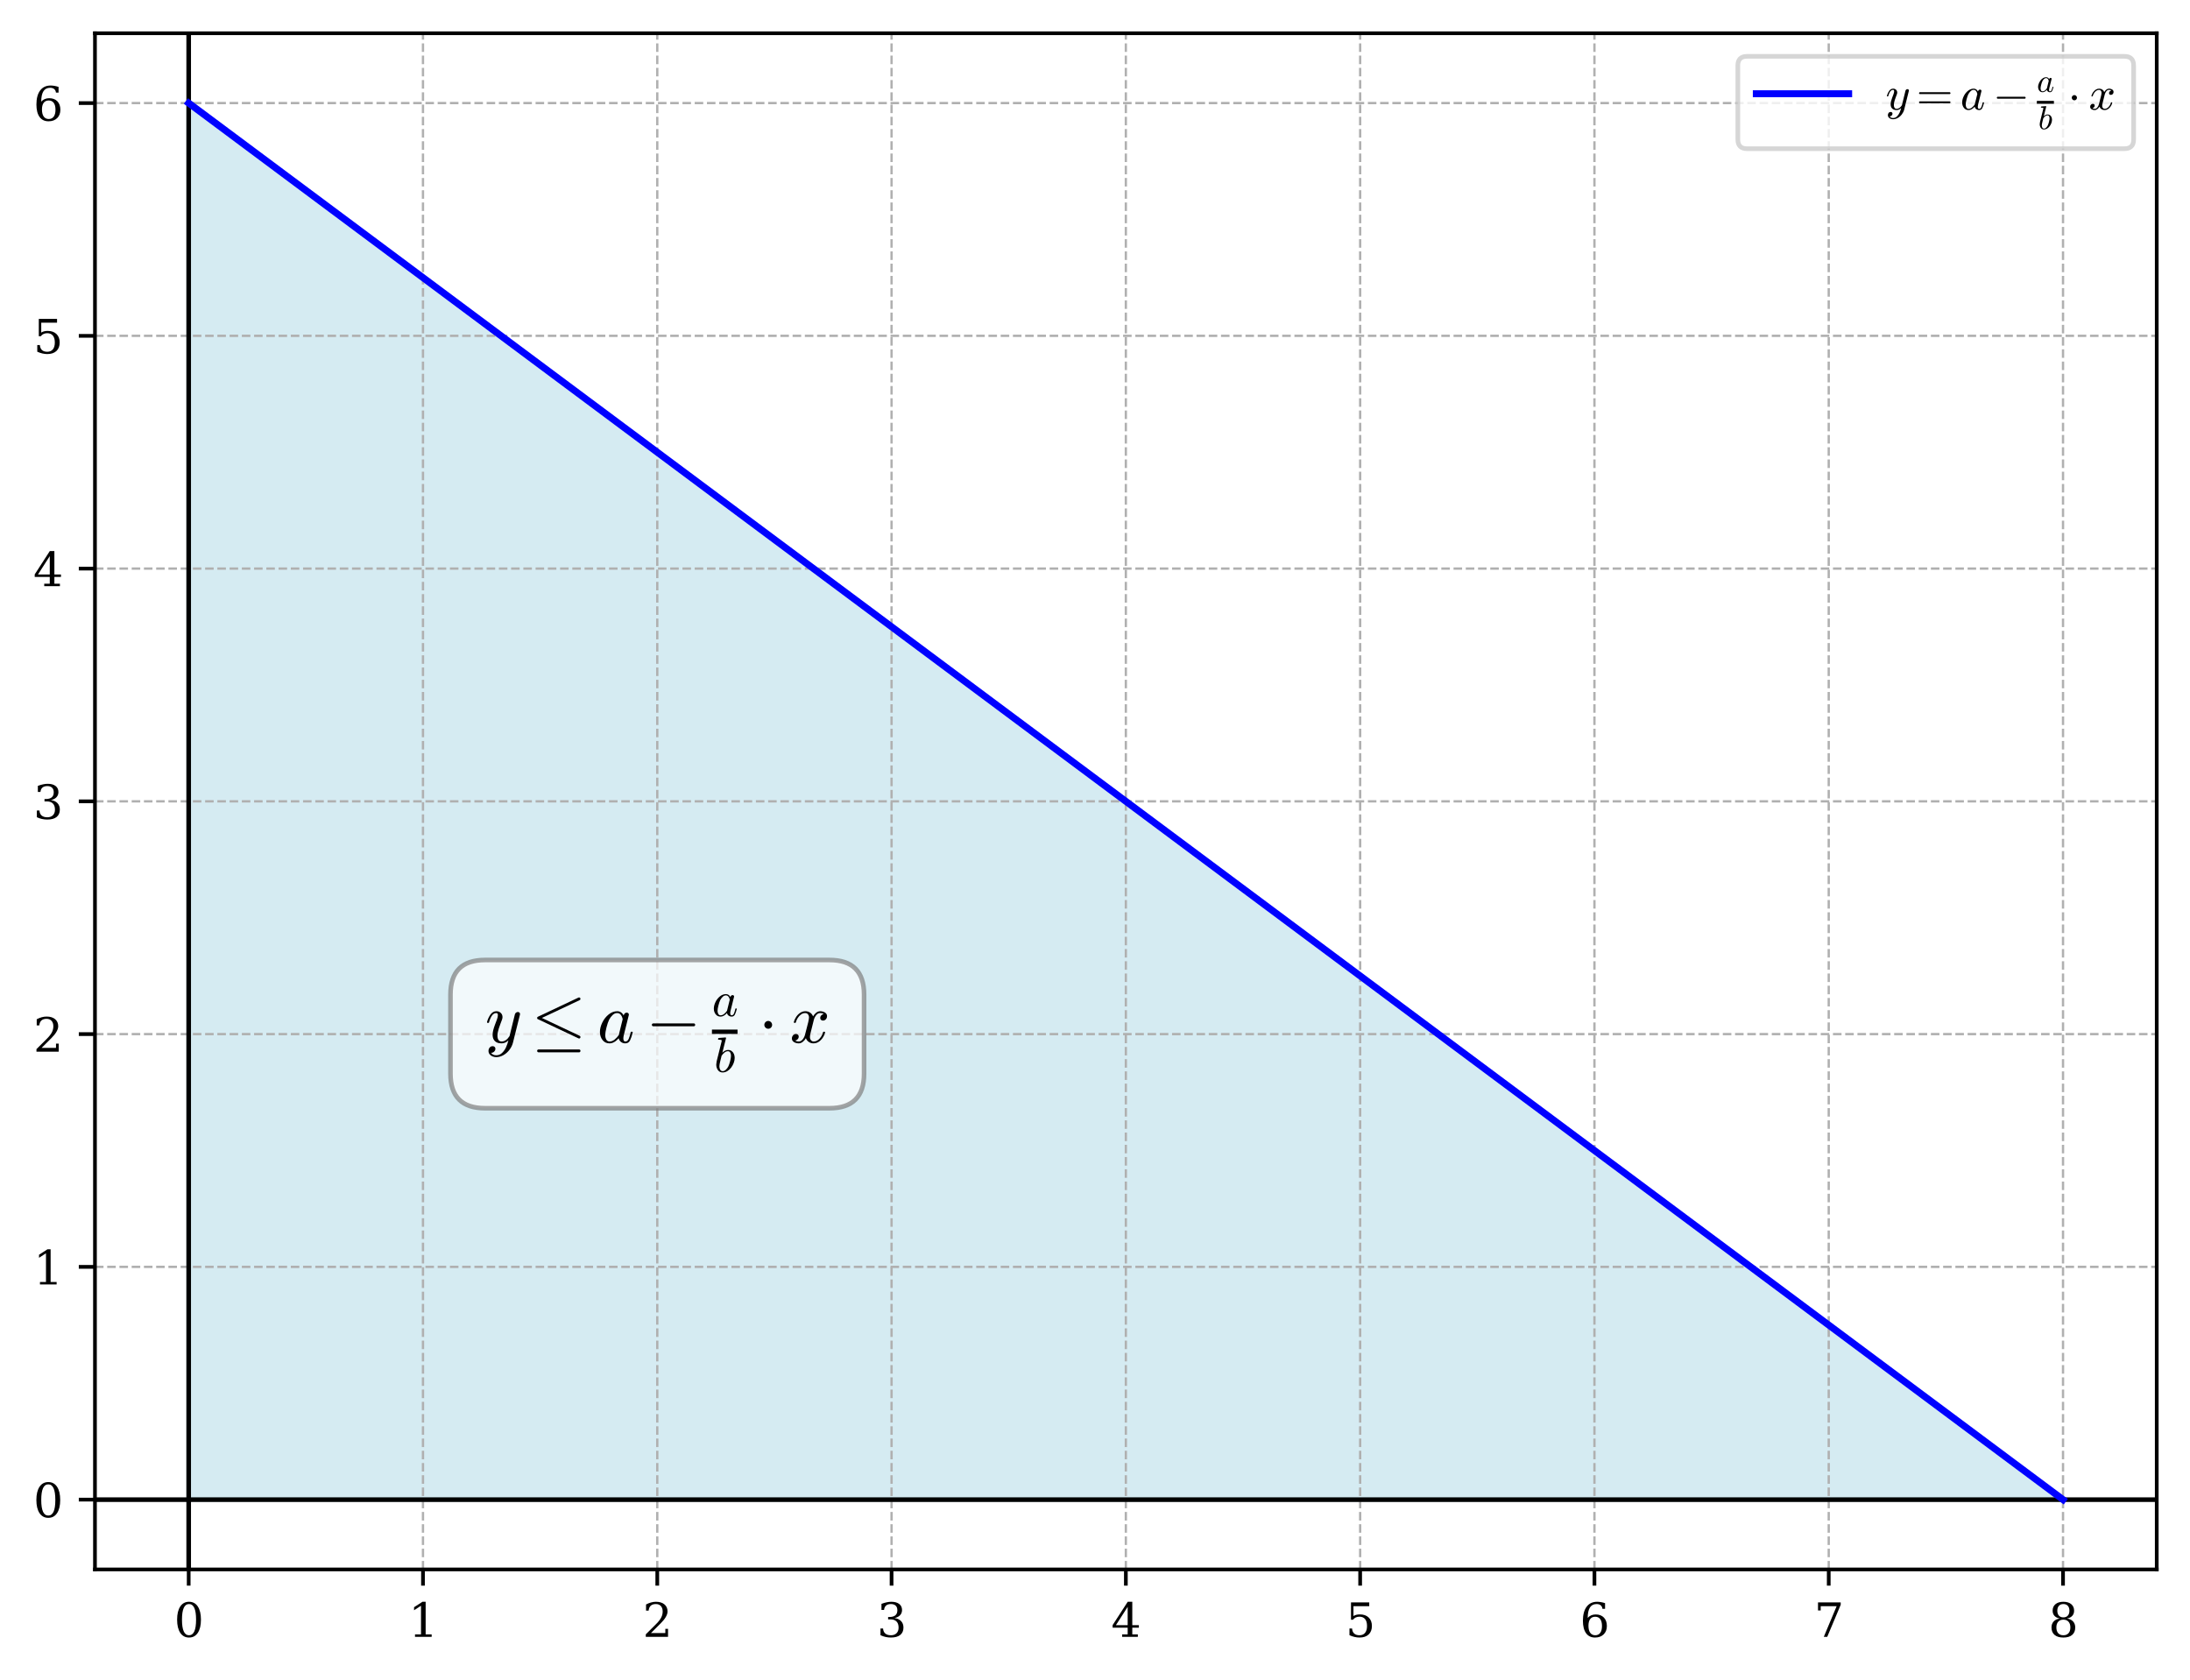 <?xml version="1.0" encoding="utf-8" standalone="no"?>
<!DOCTYPE svg PUBLIC "-//W3C//DTD SVG 1.1//EN"
  "http://www.w3.org/Graphics/SVG/1.1/DTD/svg11.dtd">
<svg xmlns:xlink="http://www.w3.org/1999/xlink" width="474.163pt" height="363.718pt" viewBox="0 0 474.163 363.718" xmlns="http://www.w3.org/2000/svg" version="1.1">
 <defs>
  <style type="text/css">*{stroke-linejoin: round; stroke-linecap: butt}</style>
 </defs>
 <g id="figure_1">
  <g id="patch_1">
   <path d="M 0 363.718 
L 474.163 363.718 
L 474.163 0 
L 0 0 
z
" style="fill: #ffffff"/>
  </g>
  <g id="axes_1">
   <g id="patch_2">
    <path d="M 20.562 339.84 
L 466.962 339.84 
L 466.962 7.2 
L 20.562 7.2 
z
" style="fill: #ffffff"/>
   </g>
   <g id="FillBetweenPolyCollection_1">
    <defs>
     <path id="m0df724bfed" d="M 40.853 -38.998 
L 40.853 -341.398 
L 44.953 -338.344 
L 49.052 -335.289 
L 53.151 -332.234 
L 57.25 -329.18 
L 61.349 -326.125 
L 65.448 -323.071 
L 69.548 -320.016 
L 73.647 -316.962 
L 77.746 -313.907 
L 81.845 -310.853 
L 85.944 -307.798 
L 90.043 -304.744 
L 94.143 -301.689 
L 98.242 -298.634 
L 102.341 -295.58 
L 106.44 -292.525 
L 110.539 -289.471 
L 114.639 -286.416 
L 118.738 -283.362 
L 122.837 -280.307 
L 126.936 -277.253 
L 131.035 -274.198 
L 135.134 -271.144 
L 139.234 -268.089 
L 143.333 -265.034 
L 147.432 -261.98 
L 151.531 -258.925 
L 155.63 -255.871 
L 159.729 -252.816 
L 163.829 -249.762 
L 167.928 -246.707 
L 172.027 -243.653 
L 176.126 -240.598 
L 180.225 -237.544 
L 184.324 -234.489 
L 188.424 -231.434 
L 192.523 -228.38 
L 196.622 -225.325 
L 200.721 -222.271 
L 204.82 -219.216 
L 208.92 -216.162 
L 213.019 -213.107 
L 217.118 -210.053 
L 221.217 -206.998 
L 225.316 -203.944 
L 229.415 -200.889 
L 233.515 -197.834 
L 237.614 -194.78 
L 241.713 -191.725 
L 245.812 -188.671 
L 249.911 -185.616 
L 254.01 -182.562 
L 258.11 -179.507 
L 262.209 -176.453 
L 266.308 -173.398 
L 270.407 -170.344 
L 274.506 -167.289 
L 278.605 -164.234 
L 282.705 -161.18 
L 286.804 -158.125 
L 290.903 -155.071 
L 295.002 -152.016 
L 299.101 -148.962 
L 303.201 -145.907 
L 307.3 -142.853 
L 311.399 -139.798 
L 315.498 -136.744 
L 319.597 -133.689 
L 323.696 -130.634 
L 327.796 -127.58 
L 331.895 -124.525 
L 335.994 -121.471 
L 340.093 -118.416 
L 344.192 -115.362 
L 348.291 -112.307 
L 352.391 -109.253 
L 356.49 -106.198 
L 360.589 -103.144 
L 364.688 -100.089 
L 368.787 -97.034 
L 372.886 -93.98 
L 376.986 -90.925 
L 381.085 -87.871 
L 385.184 -84.816 
L 389.283 -81.762 
L 393.382 -78.707 
L 397.482 -75.653 
L 401.581 -72.598 
L 405.68 -69.544 
L 409.779 -66.489 
L 413.878 -63.434 
L 417.977 -60.38 
L 422.077 -57.325 
L 426.176 -54.271 
L 430.275 -51.216 
L 434.374 -48.162 
L 438.473 -45.107 
L 442.572 -42.053 
L 446.672 -38.998 
L 446.672 -38.998 
L 446.672 -38.998 
L 442.572 -38.998 
L 438.473 -38.998 
L 434.374 -38.998 
L 430.275 -38.998 
L 426.176 -38.998 
L 422.077 -38.998 
L 417.977 -38.998 
L 413.878 -38.998 
L 409.779 -38.998 
L 405.68 -38.998 
L 401.581 -38.998 
L 397.482 -38.998 
L 393.382 -38.998 
L 389.283 -38.998 
L 385.184 -38.998 
L 381.085 -38.998 
L 376.986 -38.998 
L 372.886 -38.998 
L 368.787 -38.998 
L 364.688 -38.998 
L 360.589 -38.998 
L 356.49 -38.998 
L 352.391 -38.998 
L 348.291 -38.998 
L 344.192 -38.998 
L 340.093 -38.998 
L 335.994 -38.998 
L 331.895 -38.998 
L 327.796 -38.998 
L 323.696 -38.998 
L 319.597 -38.998 
L 315.498 -38.998 
L 311.399 -38.998 
L 307.3 -38.998 
L 303.201 -38.998 
L 299.101 -38.998 
L 295.002 -38.998 
L 290.903 -38.998 
L 286.804 -38.998 
L 282.705 -38.998 
L 278.605 -38.998 
L 274.506 -38.998 
L 270.407 -38.998 
L 266.308 -38.998 
L 262.209 -38.998 
L 258.11 -38.998 
L 254.01 -38.998 
L 249.911 -38.998 
L 245.812 -38.998 
L 241.713 -38.998 
L 237.614 -38.998 
L 233.515 -38.998 
L 229.415 -38.998 
L 225.316 -38.998 
L 221.217 -38.998 
L 217.118 -38.998 
L 213.019 -38.998 
L 208.92 -38.998 
L 204.82 -38.998 
L 200.721 -38.998 
L 196.622 -38.998 
L 192.523 -38.998 
L 188.424 -38.998 
L 184.324 -38.998 
L 180.225 -38.998 
L 176.126 -38.998 
L 172.027 -38.998 
L 167.928 -38.998 
L 163.829 -38.998 
L 159.729 -38.998 
L 155.63 -38.998 
L 151.531 -38.998 
L 147.432 -38.998 
L 143.333 -38.998 
L 139.234 -38.998 
L 135.134 -38.998 
L 131.035 -38.998 
L 126.936 -38.998 
L 122.837 -38.998 
L 118.738 -38.998 
L 114.639 -38.998 
L 110.539 -38.998 
L 106.44 -38.998 
L 102.341 -38.998 
L 98.242 -38.998 
L 94.143 -38.998 
L 90.043 -38.998 
L 85.944 -38.998 
L 81.845 -38.998 
L 77.746 -38.998 
L 73.647 -38.998 
L 69.548 -38.998 
L 65.448 -38.998 
L 61.349 -38.998 
L 57.25 -38.998 
L 53.151 -38.998 
L 49.052 -38.998 
L 44.953 -38.998 
L 40.853 -38.998 
z
" style="stroke: #add8e6; stroke-opacity: 0.5"/>
    </defs>
    <g clip-path="url(#pd2713cb26d)">
     <use xlink:href="#m0df724bfed" x="0" y="363.718" style="fill: #add8e6; fill-opacity: 0.5; stroke: #add8e6; stroke-opacity: 0.5"/>
    </g>
   </g>
   <g id="matplotlib.axis_1">
    <g id="xtick_1">
     <g id="line2d_1">
      <path d="M 40.853 339.84 
L 40.853 7.2 
" clip-path="url(#pd2713cb26d)" style="fill: none; stroke-dasharray: 1.85,0.8; stroke-dashoffset: 0; stroke: #b0b0b0; stroke-width: 0.5"/>
     </g>
     <g id="line2d_2">
      <defs>
       <path id="m98d0c06848" d="M 0 0 
L 0 3.5 
" style="stroke: #000000; stroke-width: 0.8"/>
      </defs>
      <g>
       <use xlink:href="#m98d0c06848" x="40.853" y="339.84" style="stroke: #000000; stroke-width: 0.8"/>
      </g>
     </g>
     <g id="text_1">
      <!-- 0 -->
      <g transform="translate(37.672 354.438) scale(0.1 -0.1)">
       <defs>
        <path id="DejaVuSerif-30" d="M 2034 219 
Q 2513 219 2750 744 
Q 2988 1269 2988 2328 
Q 2988 3391 2750 3916 
Q 2513 4441 2034 4441 
Q 1556 4441 1318 3916 
Q 1081 3391 1081 2328 
Q 1081 1269 1318 744 
Q 1556 219 2034 219 
z
M 2034 -91 
Q 1275 -91 848 546 
Q 422 1184 422 2328 
Q 422 3475 848 4112 
Q 1275 4750 2034 4750 
Q 2797 4750 3222 4112 
Q 3647 3475 3647 2328 
Q 3647 1184 3222 546 
Q 2797 -91 2034 -91 
z
" transform="scale(0.016)"/>
       </defs>
       <use xlink:href="#DejaVuSerif-30"/>
      </g>
     </g>
    </g>
    <g id="xtick_2">
     <g id="line2d_3">
      <path d="M 91.581 339.84 
L 91.581 7.2 
" clip-path="url(#pd2713cb26d)" style="fill: none; stroke-dasharray: 1.85,0.8; stroke-dashoffset: 0; stroke: #b0b0b0; stroke-width: 0.5"/>
     </g>
     <g id="line2d_4">
      <g>
       <use xlink:href="#m98d0c06848" x="91.581" y="339.84" style="stroke: #000000; stroke-width: 0.8"/>
      </g>
     </g>
     <g id="text_2">
      <!-- 1 -->
      <g transform="translate(88.399 354.438) scale(0.1 -0.1)">
       <defs>
        <path id="DejaVuSerif-31" d="M 909 0 
L 909 331 
L 1722 331 
L 1722 4213 
L 781 3603 
L 781 4013 
L 1919 4750 
L 2350 4750 
L 2350 331 
L 3163 331 
L 3163 0 
L 909 0 
z
" transform="scale(0.016)"/>
       </defs>
       <use xlink:href="#DejaVuSerif-31"/>
      </g>
     </g>
    </g>
    <g id="xtick_3">
     <g id="line2d_5">
      <path d="M 142.308 339.84 
L 142.308 7.2 
" clip-path="url(#pd2713cb26d)" style="fill: none; stroke-dasharray: 1.85,0.8; stroke-dashoffset: 0; stroke: #b0b0b0; stroke-width: 0.5"/>
     </g>
     <g id="line2d_6">
      <g>
       <use xlink:href="#m98d0c06848" x="142.308" y="339.84" style="stroke: #000000; stroke-width: 0.8"/>
      </g>
     </g>
     <g id="text_3">
      <!-- 2 -->
      <g transform="translate(139.127 354.438) scale(0.1 -0.1)">
       <defs>
        <path id="DejaVuSerif-32" d="M 819 3553 
L 469 3553 
L 469 4384 
Q 803 4563 1142 4656 
Q 1481 4750 1806 4750 
Q 2534 4750 2956 4397 
Q 3378 4044 3378 3438 
Q 3378 2753 2422 1800 
Q 2347 1728 2309 1691 
L 1131 513 
L 3078 513 
L 3078 1088 
L 3444 1088 
L 3444 0 
L 434 0 
L 434 341 
L 1850 1753 
Q 2319 2222 2519 2614 
Q 2719 3006 2719 3438 
Q 2719 3909 2473 4175 
Q 2228 4441 1797 4441 
Q 1350 4441 1106 4219 
Q 863 3997 819 3553 
z
" transform="scale(0.016)"/>
       </defs>
       <use xlink:href="#DejaVuSerif-32"/>
      </g>
     </g>
    </g>
    <g id="xtick_4">
     <g id="line2d_7">
      <path d="M 193.035 339.84 
L 193.035 7.2 
" clip-path="url(#pd2713cb26d)" style="fill: none; stroke-dasharray: 1.85,0.8; stroke-dashoffset: 0; stroke: #b0b0b0; stroke-width: 0.5"/>
     </g>
     <g id="line2d_8">
      <g>
       <use xlink:href="#m98d0c06848" x="193.035" y="339.84" style="stroke: #000000; stroke-width: 0.8"/>
      </g>
     </g>
     <g id="text_4">
      <!-- 3 -->
      <g transform="translate(189.854 354.438) scale(0.1 -0.1)">
       <defs>
        <path id="DejaVuSerif-33" d="M 622 4469 
Q 988 4606 1323 4678 
Q 1659 4750 1953 4750 
Q 2638 4750 3022 4454 
Q 3406 4159 3406 3634 
Q 3406 3213 3140 2930 
Q 2875 2647 2388 2547 
Q 2963 2466 3280 2130 
Q 3597 1794 3597 1259 
Q 3597 606 3158 257 
Q 2719 -91 1894 -91 
Q 1528 -91 1179 -12 
Q 831 66 488 225 
L 488 1131 
L 838 1131 
Q 869 681 1141 450 
Q 1413 219 1906 219 
Q 2384 219 2661 495 
Q 2938 772 2938 1253 
Q 2938 1803 2653 2086 
Q 2369 2369 1819 2369 
L 1522 2369 
L 1522 2688 
L 1678 2688 
Q 2225 2688 2498 2914 
Q 2772 3141 2772 3597 
Q 2772 4006 2547 4223 
Q 2322 4441 1900 4441 
Q 1478 4441 1245 4241 
Q 1013 4041 972 3647 
L 622 3647 
L 622 4469 
z
" transform="scale(0.016)"/>
       </defs>
       <use xlink:href="#DejaVuSerif-33"/>
      </g>
     </g>
    </g>
    <g id="xtick_5">
     <g id="line2d_9">
      <path d="M 243.762 339.84 
L 243.762 7.2 
" clip-path="url(#pd2713cb26d)" style="fill: none; stroke-dasharray: 1.85,0.8; stroke-dashoffset: 0; stroke: #b0b0b0; stroke-width: 0.5"/>
     </g>
     <g id="line2d_10">
      <g>
       <use xlink:href="#m98d0c06848" x="243.762" y="339.84" style="stroke: #000000; stroke-width: 0.8"/>
      </g>
     </g>
     <g id="text_5">
      <!-- 4 -->
      <g transform="translate(240.581 354.438) scale(0.1 -0.1)">
       <defs>
        <path id="DejaVuSerif-34" d="M 2234 1581 
L 2234 4063 
L 641 1581 
L 2234 1581 
z
M 3609 0 
L 1484 0 
L 1484 331 
L 2234 331 
L 2234 1247 
L 197 1247 
L 197 1588 
L 2241 4750 
L 2859 4750 
L 2859 1581 
L 3750 1581 
L 3750 1247 
L 2859 1247 
L 2859 331 
L 3609 331 
L 3609 0 
z
" transform="scale(0.016)"/>
       </defs>
       <use xlink:href="#DejaVuSerif-34"/>
      </g>
     </g>
    </g>
    <g id="xtick_6">
     <g id="line2d_11">
      <path d="M 294.49 339.84 
L 294.49 7.2 
" clip-path="url(#pd2713cb26d)" style="fill: none; stroke-dasharray: 1.85,0.8; stroke-dashoffset: 0; stroke: #b0b0b0; stroke-width: 0.5"/>
     </g>
     <g id="line2d_12">
      <g>
       <use xlink:href="#m98d0c06848" x="294.49" y="339.84" style="stroke: #000000; stroke-width: 0.8"/>
      </g>
     </g>
     <g id="text_6">
      <!-- 5 -->
      <g transform="translate(291.309 354.438) scale(0.1 -0.1)">
       <defs>
        <path id="DejaVuSerif-35" d="M 3219 4666 
L 3219 4153 
L 1081 4153 
L 1081 2816 
Q 1244 2928 1461 2984 
Q 1678 3041 1947 3041 
Q 2703 3041 3140 2622 
Q 3578 2203 3578 1478 
Q 3578 738 3136 323 
Q 2694 -91 1894 -91 
Q 1572 -91 1234 -12 
Q 897 66 544 225 
L 544 1131 
L 897 1131 
Q 925 688 1179 453 
Q 1434 219 1894 219 
Q 2388 219 2653 544 
Q 2919 869 2919 1478 
Q 2919 2084 2655 2407 
Q 2391 2731 1894 2731 
Q 1613 2731 1398 2631 
Q 1184 2531 1019 2322 
L 750 2322 
L 750 4666 
L 3219 4666 
z
" transform="scale(0.016)"/>
       </defs>
       <use xlink:href="#DejaVuSerif-35"/>
      </g>
     </g>
    </g>
    <g id="xtick_7">
     <g id="line2d_13">
      <path d="M 345.217 339.84 
L 345.217 7.2 
" clip-path="url(#pd2713cb26d)" style="fill: none; stroke-dasharray: 1.85,0.8; stroke-dashoffset: 0; stroke: #b0b0b0; stroke-width: 0.5"/>
     </g>
     <g id="line2d_14">
      <g>
       <use xlink:href="#m98d0c06848" x="345.217" y="339.84" style="stroke: #000000; stroke-width: 0.8"/>
      </g>
     </g>
     <g id="text_7">
      <!-- 6 -->
      <g transform="translate(342.036 354.438) scale(0.1 -0.1)">
       <defs>
        <path id="DejaVuSerif-36" d="M 2094 219 
Q 2534 219 2771 542 
Q 3009 866 3009 1472 
Q 3009 2078 2771 2401 
Q 2534 2725 2094 2725 
Q 1647 2725 1412 2412 
Q 1178 2100 1178 1509 
Q 1178 888 1415 553 
Q 1653 219 2094 219 
z
M 1075 2569 
Q 1288 2803 1556 2918 
Q 1825 3034 2163 3034 
Q 2859 3034 3264 2615 
Q 3669 2197 3669 1472 
Q 3669 763 3233 336 
Q 2797 -91 2069 -91 
Q 1278 -91 853 498 
Q 428 1088 428 2181 
Q 428 3406 931 4078 
Q 1434 4750 2350 4750 
Q 2597 4750 2869 4703 
Q 3141 4656 3425 4563 
L 3425 3794 
L 3072 3794 
Q 3034 4109 2831 4275 
Q 2628 4441 2284 4441 
Q 1678 4441 1381 3981 
Q 1084 3522 1075 2569 
z
" transform="scale(0.016)"/>
       </defs>
       <use xlink:href="#DejaVuSerif-36"/>
      </g>
     </g>
    </g>
    <g id="xtick_8">
     <g id="line2d_15">
      <path d="M 395.944 339.84 
L 395.944 7.2 
" clip-path="url(#pd2713cb26d)" style="fill: none; stroke-dasharray: 1.85,0.8; stroke-dashoffset: 0; stroke: #b0b0b0; stroke-width: 0.5"/>
     </g>
     <g id="line2d_16">
      <g>
       <use xlink:href="#m98d0c06848" x="395.944" y="339.84" style="stroke: #000000; stroke-width: 0.8"/>
      </g>
     </g>
     <g id="text_8">
      <!-- 7 -->
      <g transform="translate(392.763 354.438) scale(0.1 -0.1)">
       <defs>
        <path id="DejaVuSerif-37" d="M 3609 4347 
L 1784 0 
L 1319 0 
L 3059 4153 
L 903 4153 
L 903 3578 
L 538 3578 
L 538 4666 
L 3609 4666 
L 3609 4347 
z
" transform="scale(0.016)"/>
       </defs>
       <use xlink:href="#DejaVuSerif-37"/>
      </g>
     </g>
    </g>
    <g id="xtick_9">
     <g id="line2d_17">
      <path d="M 446.672 339.84 
L 446.672 7.2 
" clip-path="url(#pd2713cb26d)" style="fill: none; stroke-dasharray: 1.85,0.8; stroke-dashoffset: 0; stroke: #b0b0b0; stroke-width: 0.5"/>
     </g>
     <g id="line2d_18">
      <g>
       <use xlink:href="#m98d0c06848" x="446.672" y="339.84" style="stroke: #000000; stroke-width: 0.8"/>
      </g>
     </g>
     <g id="text_9">
      <!-- 8 -->
      <g transform="translate(443.49 354.438) scale(0.1 -0.1)">
       <defs>
        <path id="DejaVuSerif-38" d="M 2981 1275 
Q 2981 1775 2732 2051 
Q 2484 2328 2034 2328 
Q 1584 2328 1336 2051 
Q 1088 1775 1088 1275 
Q 1088 772 1336 495 
Q 1584 219 2034 219 
Q 2484 219 2732 495 
Q 2981 772 2981 1275 
z
M 2853 3541 
Q 2853 3966 2637 4203 
Q 2422 4441 2034 4441 
Q 1650 4441 1433 4203 
Q 1216 3966 1216 3541 
Q 1216 3113 1433 2875 
Q 1650 2638 2034 2638 
Q 2422 2638 2637 2875 
Q 2853 3113 2853 3541 
z
M 2516 2484 
Q 3047 2413 3344 2092 
Q 3641 1772 3641 1275 
Q 3641 619 3225 264 
Q 2809 -91 2034 -91 
Q 1263 -91 845 264 
Q 428 619 428 1275 
Q 428 1772 725 2092 
Q 1022 2413 1556 2484 
Q 1084 2569 832 2842 
Q 581 3116 581 3541 
Q 581 4103 968 4426 
Q 1356 4750 2034 4750 
Q 2713 4750 3100 4426 
Q 3488 4103 3488 3541 
Q 3488 3116 3236 2842 
Q 2984 2569 2516 2484 
z
" transform="scale(0.016)"/>
       </defs>
       <use xlink:href="#DejaVuSerif-38"/>
      </g>
     </g>
    </g>
   </g>
   <g id="matplotlib.axis_2">
    <g id="ytick_1">
     <g id="line2d_19">
      <path d="M 20.562 324.72 
L 466.962 324.72 
" clip-path="url(#pd2713cb26d)" style="fill: none; stroke-dasharray: 1.85,0.8; stroke-dashoffset: 0; stroke: #b0b0b0; stroke-width: 0.5"/>
     </g>
     <g id="line2d_20">
      <defs>
       <path id="me351f32c4d" d="M 0 0 
L -3.5 0 
" style="stroke: #000000; stroke-width: 0.8"/>
      </defs>
      <g>
       <use xlink:href="#me351f32c4d" x="20.562" y="324.72" style="stroke: #000000; stroke-width: 0.8"/>
      </g>
     </g>
     <g id="text_10">
      <!-- 0 -->
      <g transform="translate(7.2 328.519) scale(0.1 -0.1)">
       <use xlink:href="#DejaVuSerif-30"/>
      </g>
     </g>
    </g>
    <g id="ytick_2">
     <g id="line2d_21">
      <path d="M 20.562 274.32 
L 466.962 274.32 
" clip-path="url(#pd2713cb26d)" style="fill: none; stroke-dasharray: 1.85,0.8; stroke-dashoffset: 0; stroke: #b0b0b0; stroke-width: 0.5"/>
     </g>
     <g id="line2d_22">
      <g>
       <use xlink:href="#me351f32c4d" x="20.562" y="274.32" style="stroke: #000000; stroke-width: 0.8"/>
      </g>
     </g>
     <g id="text_11">
      <!-- 1 -->
      <g transform="translate(7.2 278.119) scale(0.1 -0.1)">
       <use xlink:href="#DejaVuSerif-31"/>
      </g>
     </g>
    </g>
    <g id="ytick_3">
     <g id="line2d_23">
      <path d="M 20.562 223.92 
L 466.962 223.92 
" clip-path="url(#pd2713cb26d)" style="fill: none; stroke-dasharray: 1.85,0.8; stroke-dashoffset: 0; stroke: #b0b0b0; stroke-width: 0.5"/>
     </g>
     <g id="line2d_24">
      <g>
       <use xlink:href="#me351f32c4d" x="20.562" y="223.92" style="stroke: #000000; stroke-width: 0.8"/>
      </g>
     </g>
     <g id="text_12">
      <!-- 2 -->
      <g transform="translate(7.2 227.719) scale(0.1 -0.1)">
       <use xlink:href="#DejaVuSerif-32"/>
      </g>
     </g>
    </g>
    <g id="ytick_4">
     <g id="line2d_25">
      <path d="M 20.562 173.52 
L 466.962 173.52 
" clip-path="url(#pd2713cb26d)" style="fill: none; stroke-dasharray: 1.85,0.8; stroke-dashoffset: 0; stroke: #b0b0b0; stroke-width: 0.5"/>
     </g>
     <g id="line2d_26">
      <g>
       <use xlink:href="#me351f32c4d" x="20.562" y="173.52" style="stroke: #000000; stroke-width: 0.8"/>
      </g>
     </g>
     <g id="text_13">
      <!-- 3 -->
      <g transform="translate(7.2 177.319) scale(0.1 -0.1)">
       <use xlink:href="#DejaVuSerif-33"/>
      </g>
     </g>
    </g>
    <g id="ytick_5">
     <g id="line2d_27">
      <path d="M 20.562 123.12 
L 466.962 123.12 
" clip-path="url(#pd2713cb26d)" style="fill: none; stroke-dasharray: 1.85,0.8; stroke-dashoffset: 0; stroke: #b0b0b0; stroke-width: 0.5"/>
     </g>
     <g id="line2d_28">
      <g>
       <use xlink:href="#me351f32c4d" x="20.562" y="123.12" style="stroke: #000000; stroke-width: 0.8"/>
      </g>
     </g>
     <g id="text_14">
      <!-- 4 -->
      <g transform="translate(7.2 126.919) scale(0.1 -0.1)">
       <use xlink:href="#DejaVuSerif-34"/>
      </g>
     </g>
    </g>
    <g id="ytick_6">
     <g id="line2d_29">
      <path d="M 20.562 72.72 
L 466.962 72.72 
" clip-path="url(#pd2713cb26d)" style="fill: none; stroke-dasharray: 1.85,0.8; stroke-dashoffset: 0; stroke: #b0b0b0; stroke-width: 0.5"/>
     </g>
     <g id="line2d_30">
      <g>
       <use xlink:href="#me351f32c4d" x="20.562" y="72.72" style="stroke: #000000; stroke-width: 0.8"/>
      </g>
     </g>
     <g id="text_15">
      <!-- 5 -->
      <g transform="translate(7.2 76.519) scale(0.1 -0.1)">
       <use xlink:href="#DejaVuSerif-35"/>
      </g>
     </g>
    </g>
    <g id="ytick_7">
     <g id="line2d_31">
      <path d="M 20.562 22.32 
L 466.962 22.32 
" clip-path="url(#pd2713cb26d)" style="fill: none; stroke-dasharray: 1.85,0.8; stroke-dashoffset: 0; stroke: #b0b0b0; stroke-width: 0.5"/>
     </g>
     <g id="line2d_32">
      <g>
       <use xlink:href="#me351f32c4d" x="20.562" y="22.32" style="stroke: #000000; stroke-width: 0.8"/>
      </g>
     </g>
     <g id="text_16">
      <!-- 6 -->
      <g transform="translate(7.2 26.119) scale(0.1 -0.1)">
       <use xlink:href="#DejaVuSerif-36"/>
      </g>
     </g>
    </g>
   </g>
   <g id="line2d_33">
    <path d="M 20.562 324.72 
L 466.962 324.72 
" clip-path="url(#pd2713cb26d)" style="fill: none; stroke: #000000; stroke-linecap: square"/>
   </g>
   <g id="line2d_34">
    <path d="M 40.853 339.84 
L 40.853 7.2 
" clip-path="url(#pd2713cb26d)" style="fill: none; stroke: #000000; stroke-linecap: square"/>
   </g>
   <g id="line2d_35">
    <path d="M 40.853 22.32 
L 44.953 25.375 
L 49.052 28.429 
L 53.151 31.484 
L 57.25 34.538 
L 61.349 37.593 
L 65.448 40.647 
L 69.548 43.702 
L 73.647 46.756 
L 77.746 49.811 
L 81.845 52.865 
L 85.944 55.92 
L 90.043 58.975 
L 94.143 62.029 
L 98.242 65.084 
L 102.341 68.138 
L 106.44 71.193 
L 110.539 74.247 
L 114.639 77.302 
L 118.738 80.356 
L 122.837 83.411 
L 126.936 86.465 
L 131.035 89.52 
L 135.134 92.575 
L 139.234 95.629 
L 143.333 98.684 
L 147.432 101.738 
L 151.531 104.793 
L 155.63 107.847 
L 159.729 110.902 
L 163.829 113.956 
L 167.928 117.011 
L 172.027 120.065 
L 176.126 123.12 
L 180.225 126.175 
L 184.324 129.229 
L 188.424 132.284 
L 192.523 135.338 
L 196.622 138.393 
L 200.721 141.447 
L 204.82 144.502 
L 208.92 147.556 
L 213.019 150.611 
L 217.118 153.665 
L 221.217 156.72 
L 225.316 159.775 
L 229.415 162.829 
L 233.515 165.884 
L 237.614 168.938 
L 241.713 171.993 
L 245.812 175.047 
L 249.911 178.102 
L 254.01 181.156 
L 258.11 184.211 
L 262.209 187.265 
L 266.308 190.32 
L 270.407 193.375 
L 274.506 196.429 
L 278.605 199.484 
L 282.705 202.538 
L 286.804 205.593 
L 290.903 208.647 
L 295.002 211.702 
L 299.101 214.756 
L 303.201 217.811 
L 307.3 220.865 
L 311.399 223.92 
L 315.498 226.975 
L 319.597 230.029 
L 323.696 233.084 
L 327.796 236.138 
L 331.895 239.193 
L 335.994 242.247 
L 340.093 245.302 
L 344.192 248.356 
L 348.291 251.411 
L 352.391 254.465 
L 356.49 257.52 
L 360.589 260.575 
L 364.688 263.629 
L 368.787 266.684 
L 372.886 269.738 
L 376.986 272.793 
L 381.085 275.847 
L 385.184 278.902 
L 389.283 281.956 
L 393.382 285.011 
L 397.482 288.065 
L 401.581 291.12 
L 405.68 294.175 
L 409.779 297.229 
L 413.878 300.284 
L 417.977 303.338 
L 422.077 306.393 
L 426.176 309.447 
L 430.275 312.502 
L 434.374 315.556 
L 438.473 318.611 
L 442.572 321.665 
L 446.672 324.72 
" clip-path="url(#pd2713cb26d)" style="fill: none; stroke: #0000ff; stroke-width: 1.5; stroke-linecap: square"/>
   </g>
   <g id="patch_3">
    <path d="M 20.562 339.84 
L 20.562 7.2 
" style="fill: none; stroke: #000000; stroke-width: 0.8; stroke-linejoin: miter; stroke-linecap: square"/>
   </g>
   <g id="patch_4">
    <path d="M 466.962 339.84 
L 466.962 7.2 
" style="fill: none; stroke: #000000; stroke-width: 0.8; stroke-linejoin: miter; stroke-linecap: square"/>
   </g>
   <g id="patch_5">
    <path d="M 20.562 339.84 
L 466.962 339.84 
" style="fill: none; stroke: #000000; stroke-width: 0.8; stroke-linejoin: miter; stroke-linecap: square"/>
   </g>
   <g id="patch_6">
    <path d="M 20.562 7.2 
L 466.962 7.2 
" style="fill: none; stroke: #000000; stroke-width: 0.8; stroke-linejoin: miter; stroke-linecap: square"/>
   </g>
   <g id="text_17">
    <g id="patch_7">
     <path d="M 105.033 239.97 
L 179.583 239.97 
Q 187.083 239.97 187.083 232.47 
L 187.083 215.37 
Q 187.083 207.87 179.583 207.87 
L 105.033 207.87 
Q 97.533 207.87 97.533 215.37 
L 97.533 232.47 
Q 97.533 239.97 105.033 239.97 
z
" style="fill: #ffffff; opacity: 0.7; stroke: #808080; stroke-linejoin: miter"/>
    </g>
    <!-- $y \leq a - \frac{a}{b}\cdot x$ -->
    <g transform="translate(105.033 225.87) scale(0.15 -0.15)">
     <defs>
      <path id="Cmmi10-79" d="M 538 -916 
Q 672 -1147 1006 -1147 
Q 1309 -1147 1531 -934 
Q 1753 -722 1889 -420 
Q 2025 -119 2100 197 
Q 1816 -72 1484 -72 
Q 1231 -72 1053 15 
Q 875 103 776 276 
Q 678 450 678 697 
Q 678 906 734 1126 
Q 791 1347 892 1617 
Q 994 1888 1069 2088 
Q 1153 2322 1153 2472 
Q 1153 2663 1013 2663 
Q 759 2663 595 2402 
Q 431 2141 353 1819 
Q 341 1778 300 1778 
L 225 1778 
Q 172 1778 172 1838 
L 172 1856 
Q 275 2238 487 2533 
Q 700 2828 1025 2828 
Q 1253 2828 1411 2678 
Q 1569 2528 1569 2297 
Q 1569 2178 1516 2047 
Q 1488 1969 1388 1706 
Q 1288 1444 1234 1272 
Q 1181 1100 1147 934 
Q 1113 769 1113 603 
Q 1113 391 1203 244 
Q 1294 97 1491 97 
Q 1888 97 2203 581 
L 2688 2553 
Q 2709 2638 2787 2698 
Q 2866 2759 2956 2759 
Q 3034 2759 3092 2709 
Q 3150 2659 3150 2578 
Q 3150 2541 3144 2528 
L 2509 -19 
Q 2425 -347 2200 -647 
Q 1975 -947 1658 -1130 
Q 1341 -1313 997 -1313 
Q 831 -1313 668 -1248 
Q 506 -1184 406 -1056 
Q 306 -928 306 -756 
Q 306 -581 409 -453 
Q 513 -325 684 -325 
Q 788 -325 858 -389 
Q 928 -453 928 -556 
Q 928 -703 818 -812 
Q 709 -922 563 -922 
Q 556 -919 550 -917 
Q 544 -916 538 -916 
z
" transform="scale(0.016)"/>
      <path id="Cmsy10-2219" d="M 653 -878 
Q 600 -878 565 -837 
Q 531 -797 531 -750 
Q 531 -697 565 -659 
Q 600 -622 653 -622 
L 4325 -622 
Q 4375 -622 4408 -659 
Q 4441 -697 4441 -750 
Q 4441 -797 4408 -837 
Q 4375 -878 4325 -878 
L 653 -878 
z
M 594 2113 
Q 531 2131 531 2222 
Q 531 2303 616 2338 
L 4269 4063 
Q 4281 4072 4313 4072 
Q 4366 4072 4403 4034 
Q 4441 3997 4441 3944 
Q 4441 3859 4366 3828 
L 959 2222 
L 4384 603 
Q 4441 572 4441 494 
Q 4441 438 4403 402 
Q 4366 366 4313 366 
Q 4281 366 4269 378 
L 594 2113 
z
" transform="scale(0.016)"/>
      <path id="Cmmi10-61" d="M 1113 -72 
Q 709 -72 476 233 
Q 244 538 244 953 
Q 244 1363 456 1803 
Q 669 2244 1030 2536 
Q 1391 2828 1806 2828 
Q 1997 2828 2147 2725 
Q 2297 2622 2381 2444 
Q 2453 2700 2663 2700 
Q 2744 2700 2798 2651 
Q 2853 2603 2853 2522 
Q 2853 2503 2851 2493 
Q 2850 2484 2847 2472 
L 2400 684 
Q 2356 494 2356 372 
Q 2356 97 2541 97 
Q 2741 97 2845 351 
Q 2950 606 3022 941 
Q 3034 978 3072 978 
L 3150 978 
Q 3175 978 3190 956 
Q 3206 934 3206 916 
Q 3094 469 2961 198 
Q 2828 -72 2528 -72 
Q 2313 -72 2147 54 
Q 1981 181 1941 391 
Q 1528 -72 1113 -72 
z
M 1119 97 
Q 1350 97 1567 270 
Q 1784 444 1941 678 
Q 1947 684 1947 697 
L 2291 2088 
L 2297 2106 
Q 2259 2334 2132 2498 
Q 2006 2663 1791 2663 
Q 1575 2663 1389 2486 
Q 1203 2309 1075 2069 
Q 950 1813 836 1366 
Q 722 919 722 672 
Q 722 450 817 273 
Q 913 97 1119 97 
z
" transform="scale(0.016)"/>
      <path id="Cmsy10-a1" d="M 653 1472 
Q 600 1472 565 1512 
Q 531 1553 531 1600 
Q 531 1647 565 1687 
Q 600 1728 653 1728 
L 4325 1728 
Q 4375 1728 4408 1687 
Q 4441 1647 4441 1600 
Q 4441 1553 4408 1512 
Q 4375 1472 4325 1472 
L 653 1472 
z
" transform="scale(0.016)"/>
      <path id="Cmmi10-62" d="M 1106 -72 
Q 719 -72 503 231 
Q 288 534 288 941 
Q 288 1000 317 1173 
Q 347 1347 347 1388 
L 966 3872 
Q 991 3981 997 4044 
Q 997 4147 581 4147 
Q 519 4147 519 4231 
Q 522 4247 533 4287 
Q 544 4328 561 4350 
Q 578 4372 609 4372 
L 1472 4441 
Q 1550 4441 1550 4359 
L 1075 2472 
Q 1438 2828 1806 2828 
Q 2078 2828 2273 2684 
Q 2469 2541 2566 2306 
Q 2663 2072 2663 1806 
Q 2663 1497 2542 1167 
Q 2422 838 2209 555 
Q 1997 272 1712 100 
Q 1428 -72 1106 -72 
z
M 1119 97 
Q 1338 97 1528 280 
Q 1719 463 1838 691 
Q 1966 947 2077 1386 
Q 2188 1825 2188 2088 
Q 2188 2316 2092 2489 
Q 1997 2663 1791 2663 
Q 1559 2663 1348 2492 
Q 1138 2322 978 2088 
L 800 1363 
Q 697 959 691 716 
Q 691 475 795 286 
Q 900 97 1119 97 
z
" transform="scale(0.016)"/>
      <path id="Cmsy10-a2" d="M 538 1600 
Q 538 1691 584 1772 
Q 631 1853 714 1903 
Q 797 1953 891 1953 
Q 981 1953 1064 1903 
Q 1147 1853 1194 1772 
Q 1241 1691 1241 1600 
Q 1241 1456 1139 1351 
Q 1038 1247 891 1247 
Q 747 1247 642 1351 
Q 538 1456 538 1600 
z
" transform="scale(0.016)"/>
      <path id="Cmmi10-78" d="M 500 184 
Q 613 97 819 97 
Q 1019 97 1172 289 
Q 1325 481 1381 709 
L 1672 1844 
Q 1741 2153 1741 2266 
Q 1741 2425 1652 2544 
Q 1563 2663 1403 2663 
Q 1200 2663 1022 2536 
Q 844 2409 722 2214 
Q 600 2019 550 1819 
Q 538 1778 500 1778 
L 422 1778 
Q 372 1778 372 1838 
L 372 1856 
Q 434 2094 584 2320 
Q 734 2547 951 2687 
Q 1169 2828 1416 2828 
Q 1650 2828 1839 2703 
Q 2028 2578 2106 2363 
Q 2216 2559 2386 2693 
Q 2556 2828 2759 2828 
Q 2897 2828 3040 2779 
Q 3184 2731 3275 2631 
Q 3366 2531 3366 2381 
Q 3366 2219 3261 2101 
Q 3156 1984 2994 1984 
Q 2891 1984 2822 2050 
Q 2753 2116 2753 2216 
Q 2753 2350 2845 2451 
Q 2938 2553 3066 2572 
Q 2950 2663 2747 2663 
Q 2541 2663 2389 2472 
Q 2238 2281 2175 2047 
L 1894 916 
Q 1825 659 1825 494 
Q 1825 331 1917 214 
Q 2009 97 2163 97 
Q 2463 97 2698 361 
Q 2934 625 3009 941 
Q 3022 978 3059 978 
L 3138 978 
Q 3163 978 3178 961 
Q 3194 944 3194 922 
Q 3194 916 3188 903 
Q 3097 522 2806 225 
Q 2516 -72 2150 -72 
Q 1916 -72 1727 54 
Q 1538 181 1459 397 
Q 1359 209 1182 68 
Q 1006 -72 806 -72 
Q 669 -72 523 -23 
Q 378 25 287 125 
Q 197 225 197 378 
Q 197 528 301 651 
Q 406 775 563 775 
Q 669 775 741 711 
Q 813 647 813 544 
Q 813 409 723 309 
Q 634 209 500 184 
z
" transform="scale(0.016)"/>
     </defs>
     <use xlink:href="#Cmmi10-79" transform="translate(0 0.781)"/>
     <use xlink:href="#Cmsy10-2219" transform="translate(66.582 0.781)"/>
     <use xlink:href="#Cmmi10-61" transform="translate(161.826 0.781)"/>
     <use xlink:href="#Cmsy10-a1" transform="translate(232.168 0.781)"/>
     <use xlink:href="#Cmmi10-61" transform="translate(327.412 39.069) scale(0.7)"/>
     <use xlink:href="#Cmmi10-62" transform="translate(330.412 -41.542) scale(0.7)"/>
     <use xlink:href="#Cmsy10-a2" transform="translate(394.419 0.781)"/>
     <use xlink:href="#Cmmi10-78" transform="translate(439.663 0.781)"/>
     <path d="M 327.412 13.281 
L 327.412 19.531 
L 364.36 19.531 
L 364.36 13.281 
L 327.412 13.281 
z
"/>
    </g>
   </g>
   <g id="legend_1">
    <g id="patch_8">
     <path d="M 378.262 32.198 
L 459.962 32.198 
Q 461.962 32.198 461.962 30.198 
L 461.962 14.2 
Q 461.962 12.2 459.962 12.2 
L 378.262 12.2 
Q 376.262 12.2 376.262 14.2 
L 376.262 30.198 
Q 376.262 32.198 378.262 32.198 
z
" style="fill: #ffffff; opacity: 0.8; stroke: #cccccc; stroke-linejoin: miter"/>
    </g>
    <g id="line2d_36">
     <path d="M 380.262 20.298 
L 390.262 20.298 
L 400.262 20.298 
" style="fill: none; stroke: #0000ff; stroke-width: 1.5; stroke-linecap: square"/>
    </g>
    <g id="text_18">
     <!-- $y = a - \frac{a}{b}\cdot x$ -->
     <g transform="translate(408.262 23.798) scale(0.1 -0.1)">
      <defs>
       <path id="Cmr10-3d" d="M 481 850 
Q 428 850 393 890 
Q 359 931 359 978 
Q 359 1031 393 1068 
Q 428 1106 481 1106 
L 4500 1106 
Q 4547 1106 4581 1068 
Q 4616 1031 4616 978 
Q 4616 931 4581 890 
Q 4547 850 4500 850 
L 481 850 
z
M 481 2094 
Q 428 2094 393 2131 
Q 359 2169 359 2222 
Q 359 2269 393 2309 
Q 428 2350 481 2350 
L 4500 2350 
Q 4547 2350 4581 2309 
Q 4616 2269 4616 2222 
Q 4616 2169 4581 2131 
Q 4547 2094 4500 2094 
L 481 2094 
z
" transform="scale(0.016)"/>
      </defs>
      <use xlink:href="#Cmmi10-79" transform="translate(0 0.781)"/>
      <use xlink:href="#Cmr10-3d" transform="translate(66.582 0.781)"/>
      <use xlink:href="#Cmmi10-61" transform="translate(161.826 0.781)"/>
      <use xlink:href="#Cmsy10-a1" transform="translate(232.168 0.781)"/>
      <use xlink:href="#Cmmi10-61" transform="translate(327.412 39.069) scale(0.7)"/>
      <use xlink:href="#Cmmi10-62" transform="translate(330.412 -41.542) scale(0.7)"/>
      <use xlink:href="#Cmsy10-a2" transform="translate(394.419 0.781)"/>
      <use xlink:href="#Cmmi10-78" transform="translate(439.663 0.781)"/>
      <path d="M 327.412 13.281 
L 327.412 19.531 
L 364.36 19.531 
L 364.36 13.281 
L 327.412 13.281 
z
"/>
     </g>
    </g>
   </g>
  </g>
 </g>
 <defs>
  <clipPath id="pd2713cb26d">
   <rect x="20.562" y="7.2" width="446.4" height="332.64"/>
  </clipPath>
 </defs>
</svg>
